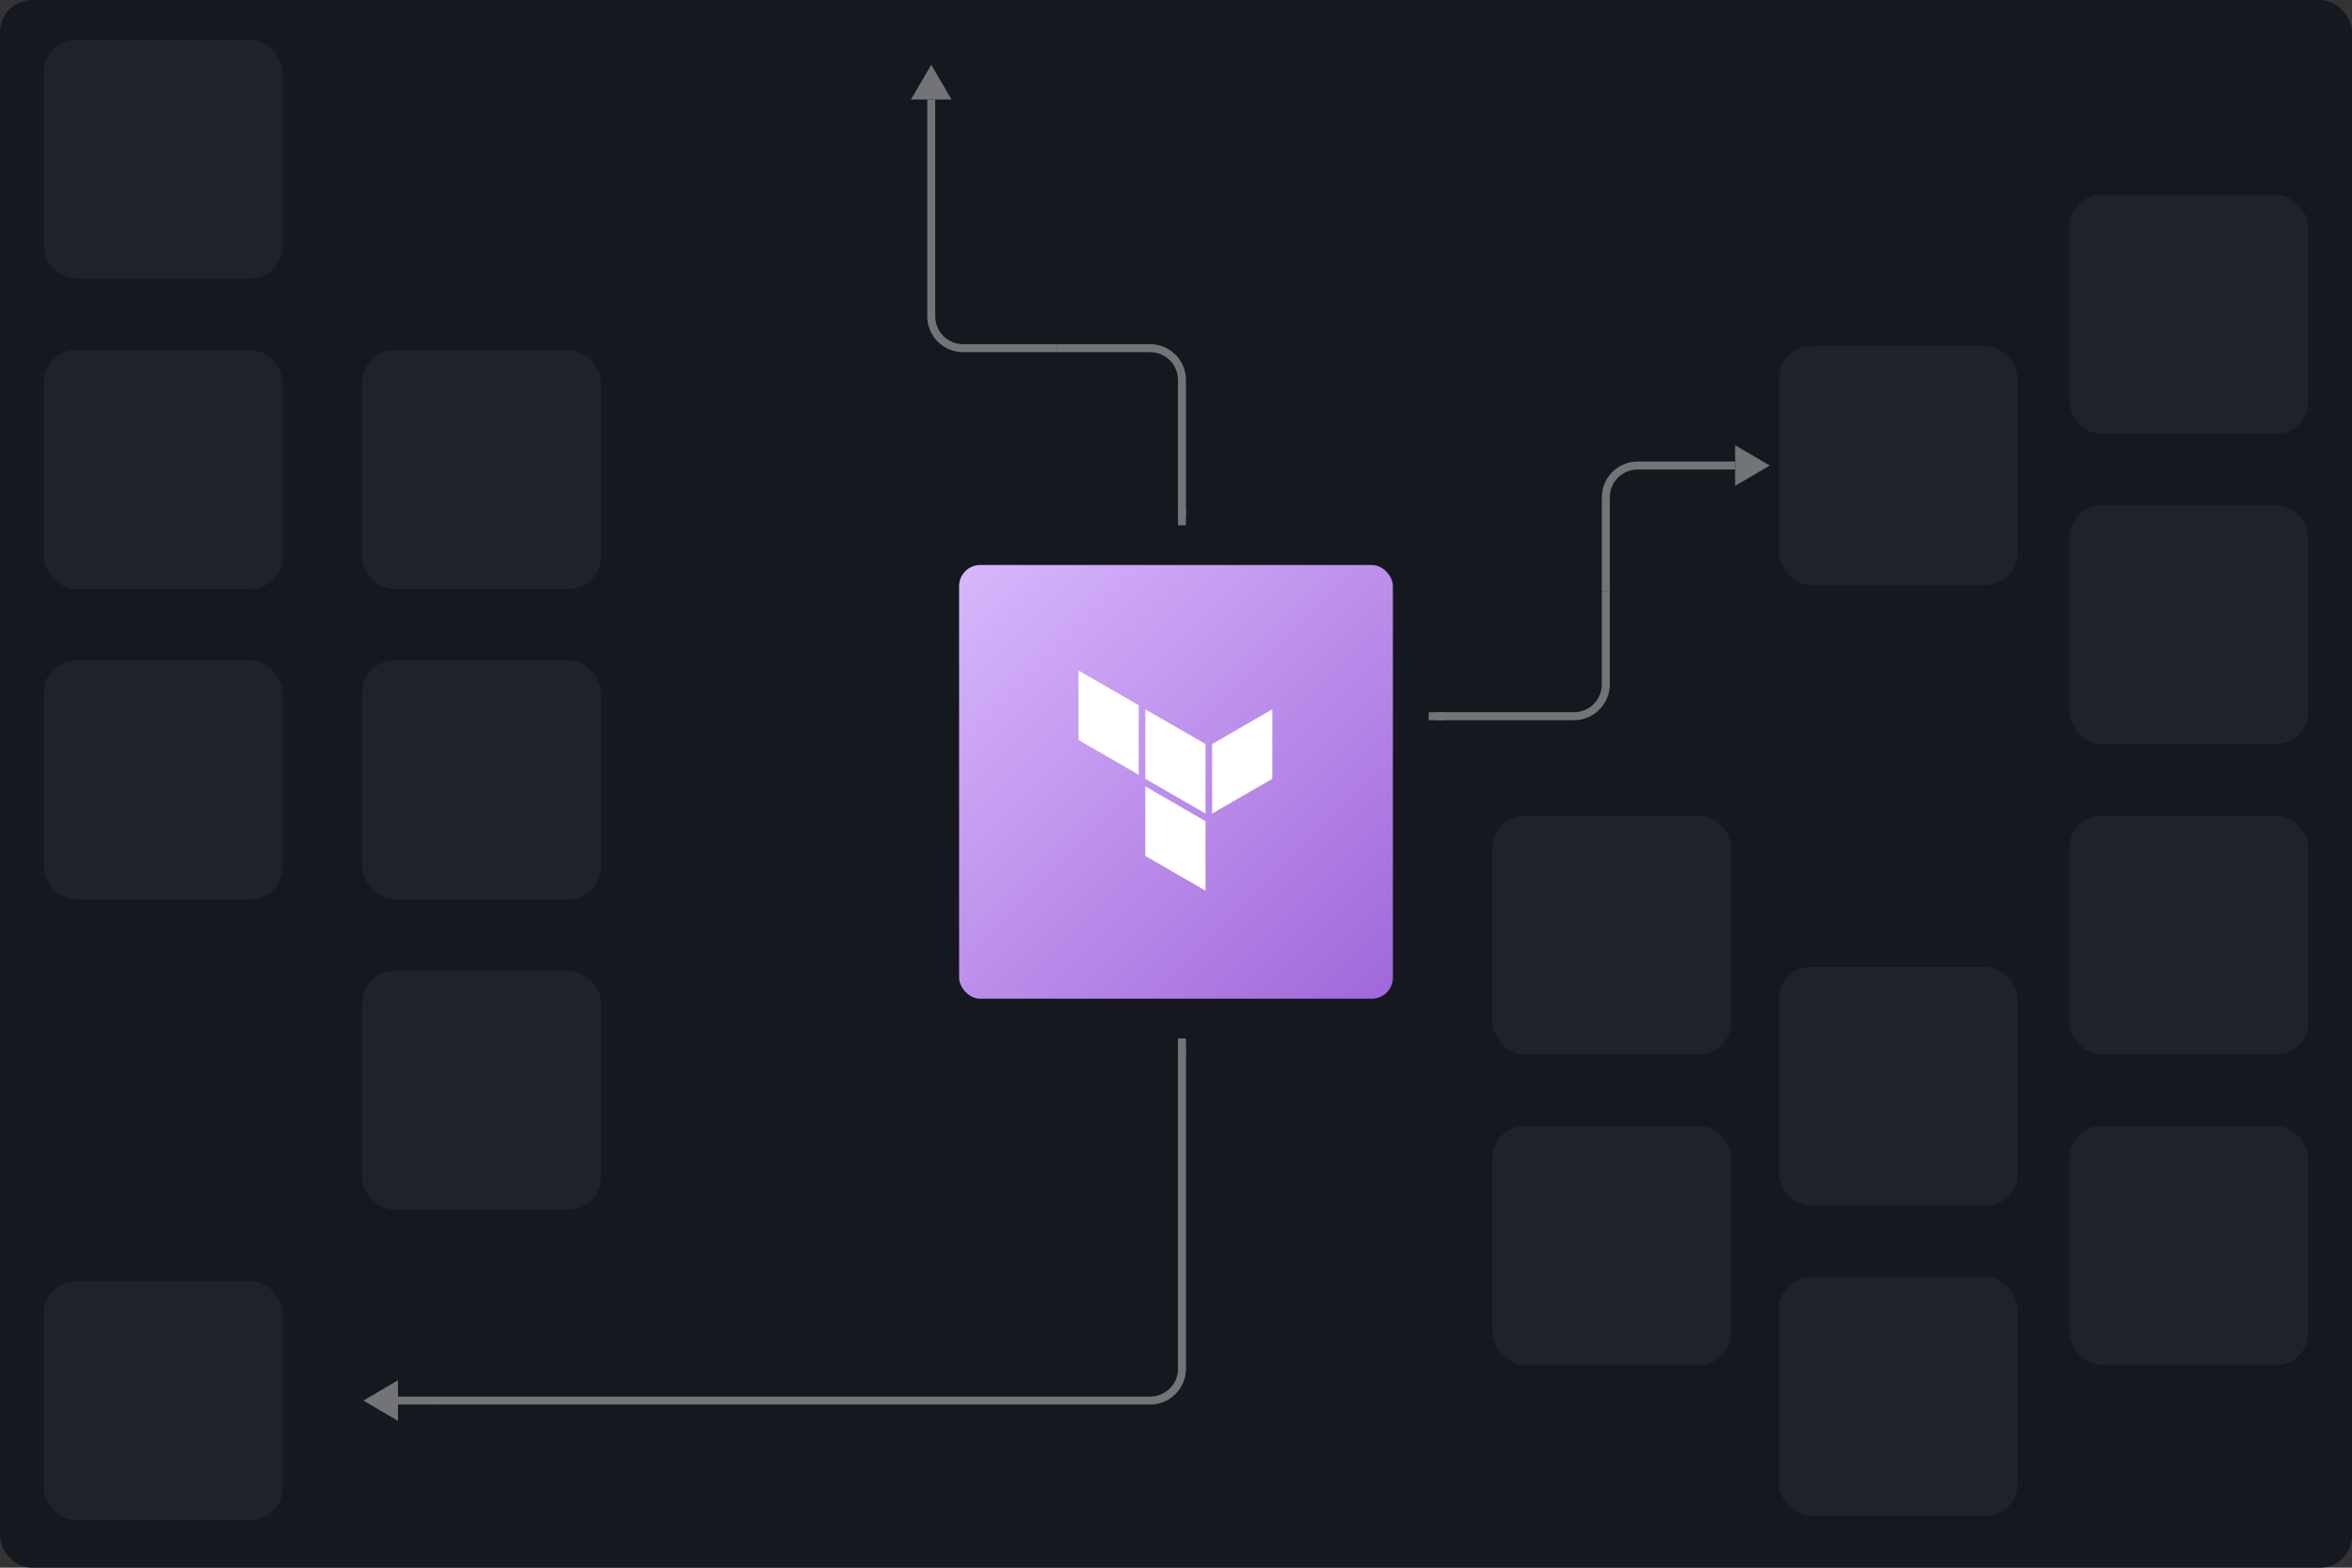 <?xml version="1.0" encoding="utf-8"?>
<svg xmlns="http://www.w3.org/2000/svg" width="591" height="394" viewBox="0 0 591 394" fill="none">
<rect x="0" y="0" width="591" height="394" fill="#333333" stroke="none"/>
<g clip-path="url(#clip0_38_9448)">
<rect width="591" height="394" rx="8" fill="#15181E"/>
<path d="M25.885 425.68L25.885 -25.769" stroke="#1F1F1F" stroke-opacity="0.08" stroke-width="0.771"/>
<path d="M37.683 425.68L37.683 -25.769" stroke="#1F1F1F" stroke-opacity="0.08" stroke-width="0.771"/>
<path d="M49.48 425.68L49.48 -25.769" stroke="#1F1F1F" stroke-opacity="0.08" stroke-width="0.771"/>
<path d="M61.665 425.68L61.665 -25.769" stroke="#1F1F1F" stroke-opacity="0.08" stroke-width="0.771"/>
<path d="M73.466 425.68L73.466 -25.769" stroke="#1F1F1F" stroke-opacity="0.08" stroke-width="0.771"/>
<path d="M85.268 425.68L85.267 -25.769" stroke="#1F1F1F" stroke-opacity="0.08" stroke-width="0.771"/>
<path d="M97.449 425.68L97.449 -25.769" stroke="#1F1F1F" stroke-opacity="0.08" stroke-width="0.771"/>
<path d="M109.246 425.68L109.246 -25.769" stroke="#1F1F1F" stroke-opacity="0.08" stroke-width="0.771"/>
<path d="M121.047 425.68L121.047 -25.769" stroke="#1F1F1F" stroke-opacity="0.08" stroke-width="0.771"/>
<path d="M133.225 425.68L133.225 -25.769" stroke="#1F1F1F" stroke-opacity="0.08" stroke-width="0.771"/>
<path d="M145.026 425.68L145.026 -25.769" stroke="#1F1F1F" stroke-opacity="0.08" stroke-width="0.771"/>
<path d="M156.831 425.68L156.831 -25.769" stroke="#1F1F1F" stroke-opacity="0.08" stroke-width="0.771"/>
<path d="M169.008 425.68L169.008 -25.769" stroke="#1F1F1F" stroke-opacity="0.08" stroke-width="0.771"/>
<path d="M180.806 425.68L180.806 -25.769" stroke="#1F1F1F" stroke-opacity="0.08" stroke-width="0.771"/>
<path d="M192.607 425.68L192.607 -25.769" stroke="#1F1F1F" stroke-opacity="0.08" stroke-width="0.771"/>
<path d="M204.407 425.68L204.788 -25.769" stroke="#1F1F1F" stroke-opacity="0.08" stroke-width="0.771"/>
<path d="M216.589 425.68L216.589 -25.769" stroke="#1F1F1F" stroke-opacity="0.08" stroke-width="0.771"/>
<path d="M228.387 425.68L228.387 -25.769" stroke="#1F1F1F" stroke-opacity="0.08" stroke-width="0.771"/>
<path d="M240.192 425.68L240.192 -25.769" stroke="#1F1F1F" stroke-opacity="0.08" stroke-width="0.771"/>
<path d="M252.373 425.68L252.373 -25.769" stroke="#1F1F1F" stroke-opacity="0.08" stroke-width="0.771"/>
<path d="M264.17 425.68L264.17 -25.769" stroke="#1F1F1F" stroke-opacity="0.08" stroke-width="0.771"/>
<path d="M275.972 425.68L275.971 -25.769" stroke="#1F1F1F" stroke-opacity="0.08" stroke-width="0.771"/>
<path d="M288.153 425.68L288.153 -25.769" stroke="#1F1F1F" stroke-opacity="0.08" stroke-width="0.771"/>
<path d="M299.95 425.68L299.95 -25.769" stroke="#1F1F1F" stroke-opacity="0.08" stroke-width="0.771"/>
<path d="M311.751 425.68L311.751 -25.769" stroke="#1F1F1F" stroke-opacity="0.08" stroke-width="0.771"/>
<path d="M323.932 425.68L323.932 -25.769" stroke="#1F1F1F" stroke-opacity="0.08" stroke-width="0.771"/>
<path d="M335.73 425.68L335.73 -25.769" stroke="#1F1F1F" stroke-opacity="0.08" stroke-width="0.771"/>
<path d="M347.535 425.68L347.535 -25.769" stroke="#1F1F1F" stroke-opacity="0.08" stroke-width="0.771"/>
<path d="M359.712 425.68L359.712 -25.769" stroke="#1F1F1F" stroke-opacity="0.08" stroke-width="0.771"/>
<path d="M371.51 425.68L371.51 -25.769" stroke="#1F1F1F" stroke-opacity="0.08" stroke-width="0.771"/>
<path d="M383.315 425.68L383.315 -25.769" stroke="#1F1F1F" stroke-opacity="0.08" stroke-width="0.771"/>
<path d="M395.492 425.68L395.492 -25.769" stroke="#1F1F1F" stroke-opacity="0.08" stroke-width="0.771"/>
<path d="M407.297 425.68L407.297 -25.769" stroke="#1F1F1F" stroke-opacity="0.08" stroke-width="0.771"/>
<path d="M419.094 425.68L419.094 -25.769" stroke="#1F1F1F" stroke-opacity="0.08" stroke-width="0.771"/>
<path d="M430.892 425.68L430.892 -25.769" stroke="#1F1F1F" stroke-opacity="0.08" stroke-width="0.771"/>
<path d="M443.077 425.68L443.077 -25.769" stroke="#1F1F1F" stroke-opacity="0.08" stroke-width="0.771"/>
<path d="M454.874 425.68L454.874 -25.769" stroke="#1F1F1F" stroke-opacity="0.08" stroke-width="0.771"/>
<path d="M466.675 425.68L466.675 -25.769" stroke="#1F1F1F" stroke-opacity="0.08" stroke-width="0.771"/>
<path d="M478.857 425.68L478.856 -25.769" stroke="#1F1F1F" stroke-opacity="0.08" stroke-width="0.771"/>
<path d="M490.658 425.68L490.658 -25.769" stroke="#1F1F1F" stroke-opacity="0.08" stroke-width="0.771"/>
<path d="M502.459 425.68L502.459 -25.769" stroke="#1F1F1F" stroke-opacity="0.08" stroke-width="0.771"/>
<path d="M514.636 425.68L514.636 -25.769" stroke="#1F1F1F" stroke-opacity="0.08" stroke-width="0.771"/>
<path d="M526.434 425.68L526.434 -25.769" stroke="#1F1F1F" stroke-opacity="0.08" stroke-width="0.771"/>
<path d="M538.239 425.68L538.239 -25.769" stroke="#1F1F1F" stroke-opacity="0.08" stroke-width="0.771"/>
<path d="M550.416 425.68L550.416 -25.769" stroke="#1F1F1F" stroke-opacity="0.08" stroke-width="0.771"/>
<path d="M562.214 425.68L562.214 -25.769" stroke="#1F1F1F" stroke-opacity="0.08" stroke-width="0.771"/>
<path d="M574.019 425.68L574.019 -25.769" stroke="#1F1F1F" stroke-opacity="0.08" stroke-width="0.771"/>
<path d="M477.215 389.927L2.22415e-05 389.927" stroke="#1F1F1F" stroke-opacity="0.08" stroke-width="0.771"/>
<path d="M477.215 378.006L2.22415e-05 378.006" stroke="#1F1F1F" stroke-opacity="0.08" stroke-width="0.771"/>
<path d="M477.215 366.088L2.22415e-05 366.088" stroke="#1F1F1F" stroke-opacity="0.08" stroke-width="0.771"/>
<path d="M477.215 354.169L2.22415e-05 354.169" stroke="#1F1F1F" stroke-opacity="0.08" stroke-width="0.771"/>
<path d="M477.215 342.249L2.22415e-05 342.249" stroke="#1F1F1F" stroke-opacity="0.08" stroke-width="0.771"/>
<path d="M477.215 330.331L2.22415e-05 330.331" stroke="#1F1F1F" stroke-opacity="0.08" stroke-width="0.771"/>
<path d="M477.215 318.409L2.22415e-05 318.409" stroke="#1F1F1F" stroke-opacity="0.08" stroke-width="0.771"/>
<path d="M477.215 306.492L2.22415e-05 306.492" stroke="#1F1F1F" stroke-opacity="0.08" stroke-width="0.771"/>
<path d="M477.215 294.573L2.22415e-05 294.573" stroke="#1F1F1F" stroke-opacity="0.08" stroke-width="0.771"/>
<path d="M477.215 282.652L2.22415e-05 282.652" stroke="#1F1F1F" stroke-opacity="0.08" stroke-width="0.771"/>
<path d="M477.215 270.734L2.22415e-05 270.734" stroke="#1F1F1F" stroke-opacity="0.08" stroke-width="0.771"/>
<path d="M477.215 258.815L2.22415e-05 258.815" stroke="#1F1F1F" stroke-opacity="0.08" stroke-width="0.771"/>
<path d="M477.215 246.895L2.22415e-05 246.895" stroke="#1F1F1F" stroke-opacity="0.08" stroke-width="0.771"/>
<path d="M477.215 234.976L2.22415e-05 234.976" stroke="#1F1F1F" stroke-opacity="0.08" stroke-width="0.771"/>
<path d="M477.215 223.056L2.22415e-05 223.056" stroke="#1F1F1F" stroke-opacity="0.08" stroke-width="0.771"/>
<path d="M477.215 211.136L2.22415e-05 211.136" stroke="#1F1F1F" stroke-opacity="0.08" stroke-width="0.771"/>
<path d="M477.215 199.219L2.22415e-05 199.219" stroke="#1F1F1F" stroke-opacity="0.08" stroke-width="0.771"/>
<path d="M477.215 187.298L2.22415e-05 187.298" stroke="#1F1F1F" stroke-opacity="0.08" stroke-width="0.771"/>
<path d="M477.215 175.379L2.22415e-05 175.379" stroke="#1F1F1F" stroke-opacity="0.08" stroke-width="0.771"/>
<path d="M477.215 163.46L2.22415e-05 163.46" stroke="#1F1F1F" stroke-opacity="0.08" stroke-width="0.771"/>
<path d="M477.215 151.542L2.22415e-05 151.542" stroke="#1F1F1F" stroke-opacity="0.08" stroke-width="0.771"/>
<path d="M477.215 139.621L2.22415e-05 139.621" stroke="#1F1F1F" stroke-opacity="0.08" stroke-width="0.771"/>
<path d="M477.215 127.703L2.22415e-05 127.703" stroke="#1F1F1F" stroke-opacity="0.08" stroke-width="0.771"/>
<path d="M477.215 115.782L2.22415e-05 115.783" stroke="#1F1F1F" stroke-opacity="0.08" stroke-width="0.771"/>
<path d="M477.215 103.863L2.22415e-05 103.863" stroke="#1F1F1F" stroke-opacity="0.08" stroke-width="0.771"/>
<path d="M477.215 91.944L2.22415e-05 91.944" stroke="#1F1F1F" stroke-opacity="0.08" stroke-width="0.771"/>
<path d="M477.215 80.024L2.22415e-05 80.024" stroke="#1F1F1F" stroke-opacity="0.08" stroke-width="0.771"/>
<path d="M477.215 68.106L2.22415e-05 68.106" stroke="#1F1F1F" stroke-opacity="0.08" stroke-width="0.771"/>
<path d="M477.215 56.186L2.22415e-05 56.186" stroke="#1F1F1F" stroke-opacity="0.08" stroke-width="0.771"/>
<path d="M477.215 44.267L2.22415e-05 44.267" stroke="#1F1F1F" stroke-opacity="0.08" stroke-width="0.771"/>
<path d="M477.215 32.347L2.22415e-05 32.347" stroke="#1F1F1F" stroke-opacity="0.08" stroke-width="0.771"/>
<path d="M477.215 20.429L2.22415e-05 20.429" stroke="#1F1F1F" stroke-opacity="0.08" stroke-width="0.771"/>
<path d="M477.215 8.509L2.22415e-05 8.509" stroke="#1F1F1F" stroke-opacity="0.08" stroke-width="0.771"/>
<path d="M599.904 389.927L0.002 389.927" stroke="#1F1F1F" stroke-opacity="0.08" stroke-width="0.771"/>
<path d="M599.904 378.006L0.002 378.006" stroke="#1F1F1F" stroke-opacity="0.08" stroke-width="0.771"/>
<path d="M599.904 366.088L0.002 366.088" stroke="#1F1F1F" stroke-opacity="0.08" stroke-width="0.771"/>
<path d="M599.904 354.169L0.002 354.169" stroke="#1F1F1F" stroke-opacity="0.08" stroke-width="0.771"/>
<path d="M599.904 342.249L0.002 342.249" stroke="#1F1F1F" stroke-opacity="0.08" stroke-width="0.771"/>
<path d="M599.904 330.331L0.002 330.331" stroke="#1F1F1F" stroke-opacity="0.08" stroke-width="0.771"/>
<path d="M599.904 318.409L0.002 318.409" stroke="#1F1F1F" stroke-opacity="0.08" stroke-width="0.771"/>
<path d="M599.904 306.492L0.002 306.492" stroke="#1F1F1F" stroke-opacity="0.08" stroke-width="0.771"/>
<path d="M599.904 294.573L0.002 294.573" stroke="#1F1F1F" stroke-opacity="0.08" stroke-width="0.771"/>
<path d="M599.904 282.652L0.002 282.652" stroke="#1F1F1F" stroke-opacity="0.08" stroke-width="0.771"/>
<path d="M599.904 270.734L0.002 270.734" stroke="#1F1F1F" stroke-opacity="0.08" stroke-width="0.771"/>
<path d="M599.904 258.815L0.002 258.815" stroke="#1F1F1F" stroke-opacity="0.08" stroke-width="0.771"/>
<path d="M599.904 246.895L0.002 246.895" stroke="#1F1F1F" stroke-opacity="0.08" stroke-width="0.771"/>
<path d="M599.904 234.976L0.002 234.976" stroke="#1F1F1F" stroke-opacity="0.08" stroke-width="0.771"/>
<path d="M599.904 223.056L0.002 223.056" stroke="#1F1F1F" stroke-opacity="0.08" stroke-width="0.771"/>
<path d="M599.904 211.136L0.002 211.136" stroke="#1F1F1F" stroke-opacity="0.08" stroke-width="0.771"/>
<path d="M599.904 199.219L0.002 199.219" stroke="#1F1F1F" stroke-opacity="0.08" stroke-width="0.771"/>
<path d="M599.904 187.298L0.002 187.298" stroke="#1F1F1F" stroke-opacity="0.08" stroke-width="0.771"/>
<path d="M599.904 175.379L0.002 175.379" stroke="#1F1F1F" stroke-opacity="0.08" stroke-width="0.771"/>
<path d="M599.904 163.46L0.002 163.46" stroke="#1F1F1F" stroke-opacity="0.08" stroke-width="0.771"/>
<path d="M599.904 151.542L0.002 151.542" stroke="#1F1F1F" stroke-opacity="0.08" stroke-width="0.771"/>
<path d="M599.904 139.621L0.002 139.621" stroke="#1F1F1F" stroke-opacity="0.08" stroke-width="0.771"/>
<path d="M599.904 127.703L0.002 127.703" stroke="#1F1F1F" stroke-opacity="0.08" stroke-width="0.771"/>
<path d="M599.904 115.782L0.002 115.783" stroke="#1F1F1F" stroke-opacity="0.08" stroke-width="0.771"/>
<path d="M599.904 103.863L0.002 103.863" stroke="#1F1F1F" stroke-opacity="0.08" stroke-width="0.771"/>
<path d="M599.904 91.944L0.002 91.944" stroke="#1F1F1F" stroke-opacity="0.08" stroke-width="0.771"/>
<path d="M599.904 80.024L0.002 80.024" stroke="#1F1F1F" stroke-opacity="0.08" stroke-width="0.771"/>
<path d="M600 68.25L0.098 68.25" stroke="#1F1F1F" stroke-opacity="0.08" stroke-width="0.771"/>
<path d="M599.904 56.186L0.002 56.186" stroke="#1F1F1F" stroke-opacity="0.08" stroke-width="0.771"/>
<path d="M599.904 44.267L0.002 44.267" stroke="#1F1F1F" stroke-opacity="0.08" stroke-width="0.771"/>
<path d="M599.904 32.347L0.002 32.347" stroke="#1F1F1F" stroke-opacity="0.08" stroke-width="0.771"/>
<path d="M599.904 20.429L0.002 20.429" stroke="#1F1F1F" stroke-opacity="0.08" stroke-width="0.771"/>
<path d="M599.904 8.509L0.002 8.509" stroke="#1F1F1F" stroke-opacity="0.08" stroke-width="0.771"/>
<rect x="11" y="10" width="60" height="60" rx="8" fill="#1E222A"/>
<rect x="11" y="88" width="60" height="60" rx="8" fill="#1E222A"/>
<rect x="11" y="166" width="60" height="60" rx="8" fill="#1E222A"/>
<rect x="11" y="322" width="60" height="60" rx="8" fill="#1E222A"/>
<rect x="91" y="88" width="60" height="60" rx="8" fill="#1E222A"/>
<rect x="91" y="166" width="60" height="60" rx="8" fill="#1E222A"/>
<rect x="91" y="244" width="60" height="60" rx="8" fill="#1E222A"/>
<rect x="507" y="381" width="60" height="60" rx="8" transform="rotate(180 507 381)" fill="#1E222A"/>
<rect x="435" y="343" width="60" height="60" rx="8" transform="rotate(180 435 343)" fill="#1E222A"/>
<rect x="580" y="343" width="60" height="60" rx="8" transform="rotate(180 580 343)" fill="#1E222A"/>
<rect x="507" y="303" width="60" height="60" rx="8" transform="rotate(180 507 303)" fill="#1E222A"/>
<rect x="435" y="265" width="60" height="60" rx="8" transform="rotate(180 435 265)" fill="#1E222A"/>
<rect x="580" y="265" width="60" height="60" rx="8" transform="rotate(180 580 265)" fill="#1E222A"/>
<rect x="507" y="147" width="60" height="60" rx="8" transform="rotate(180 507 147)" fill="#1E222A"/>
<rect x="580" y="187" width="60" height="60" rx="8" transform="rotate(180 580 187)" fill="#1E222A"/>
<rect x="580" y="109" width="60" height="60" rx="8" transform="rotate(180 580 109)" fill="#1E222A"/>
<rect x="241" y="142" width="109" height="109" rx="5.304" fill="url(#paint0_linear_38_9448)"/>
<path fill-rule="evenodd" clip-rule="evenodd" d="M287.79 178.269L302.917 187.001V204.465L287.79 195.733V178.269Z" fill="white"/>
<path fill-rule="evenodd" clip-rule="evenodd" d="M304.571 187V204.464L319.698 195.732V178.261L304.571 187Z" fill="white"/>
<path fill-rule="evenodd" clip-rule="evenodd" d="M271.001 168.514V185.978L286.128 194.718V177.246L271.001 168.514Z" fill="white"/>
<path fill-rule="evenodd" clip-rule="evenodd" d="M287.79 215.11L302.91 223.85V206.494V206.378L287.79 197.646V215.11Z" fill="white"/>
<g opacity="0.4">
<path d="M93 352L289 352C293.418 352 297 348.418 297 344L297 263" stroke="white" stroke-width="2" stroke-linejoin="round"/>
<line y1="-1" x2="4" y2="-1" transform="matrix(1.68061e-07 -1 -1 1.31134e-07 296 265)" stroke="white" stroke-width="2"/>
<path d="M91.3 352L100 346.9L100 357.1L91.3 352Z" fill="white"/>
</g>
<g opacity="0.4">
<path d="M361 180L395.5 180C399.918 180 403.5 176.418 403.5 172L403.5 148.5" stroke="white" stroke-width="2" stroke-linejoin="round"/>
<path d="M436 117L411.5 117C407.082 117 403.5 120.582 403.5 125L403.5 148.5" stroke="white" stroke-width="2" stroke-linejoin="round"/>
<path d="M444.7 117L436 122.1L436 111.9L444.7 117Z" fill="white"/>
<line x1="363" y1="180" x2="359" y2="180" stroke="white" stroke-width="2"/>
</g>
<g opacity="0.4">
<path d="M297 130L297 95.5C297 91.082 293.418 87.5 289 87.5L265.5 87.5" stroke="white" stroke-width="2" stroke-linejoin="round"/>
<path d="M234 25L234 79.5C234 83.918 237.582 87.5 242 87.5L265.5 87.5" stroke="white" stroke-width="2" stroke-linejoin="round"/>
<path d="M234 16.3L239.1 25L228.9 25L234 16.3Z" fill="white"/>
<line x1="297" y1="128" x2="297" y2="132" stroke="white" stroke-width="2"/>
</g>
</g>
<defs>
<linearGradient id="paint0_linear_38_9448" x1="241" y1="142" x2="350" y2="251" gradientUnits="userSpaceOnUse">
<stop stop-color="#D8B7FC"/>
<stop offset="1" stop-color="#A067DA"/>
</linearGradient>
<clipPath id="clip0_38_9448">
<rect width="591" height="394" rx="8" fill="white"/>
</clipPath>
</defs>
</svg>